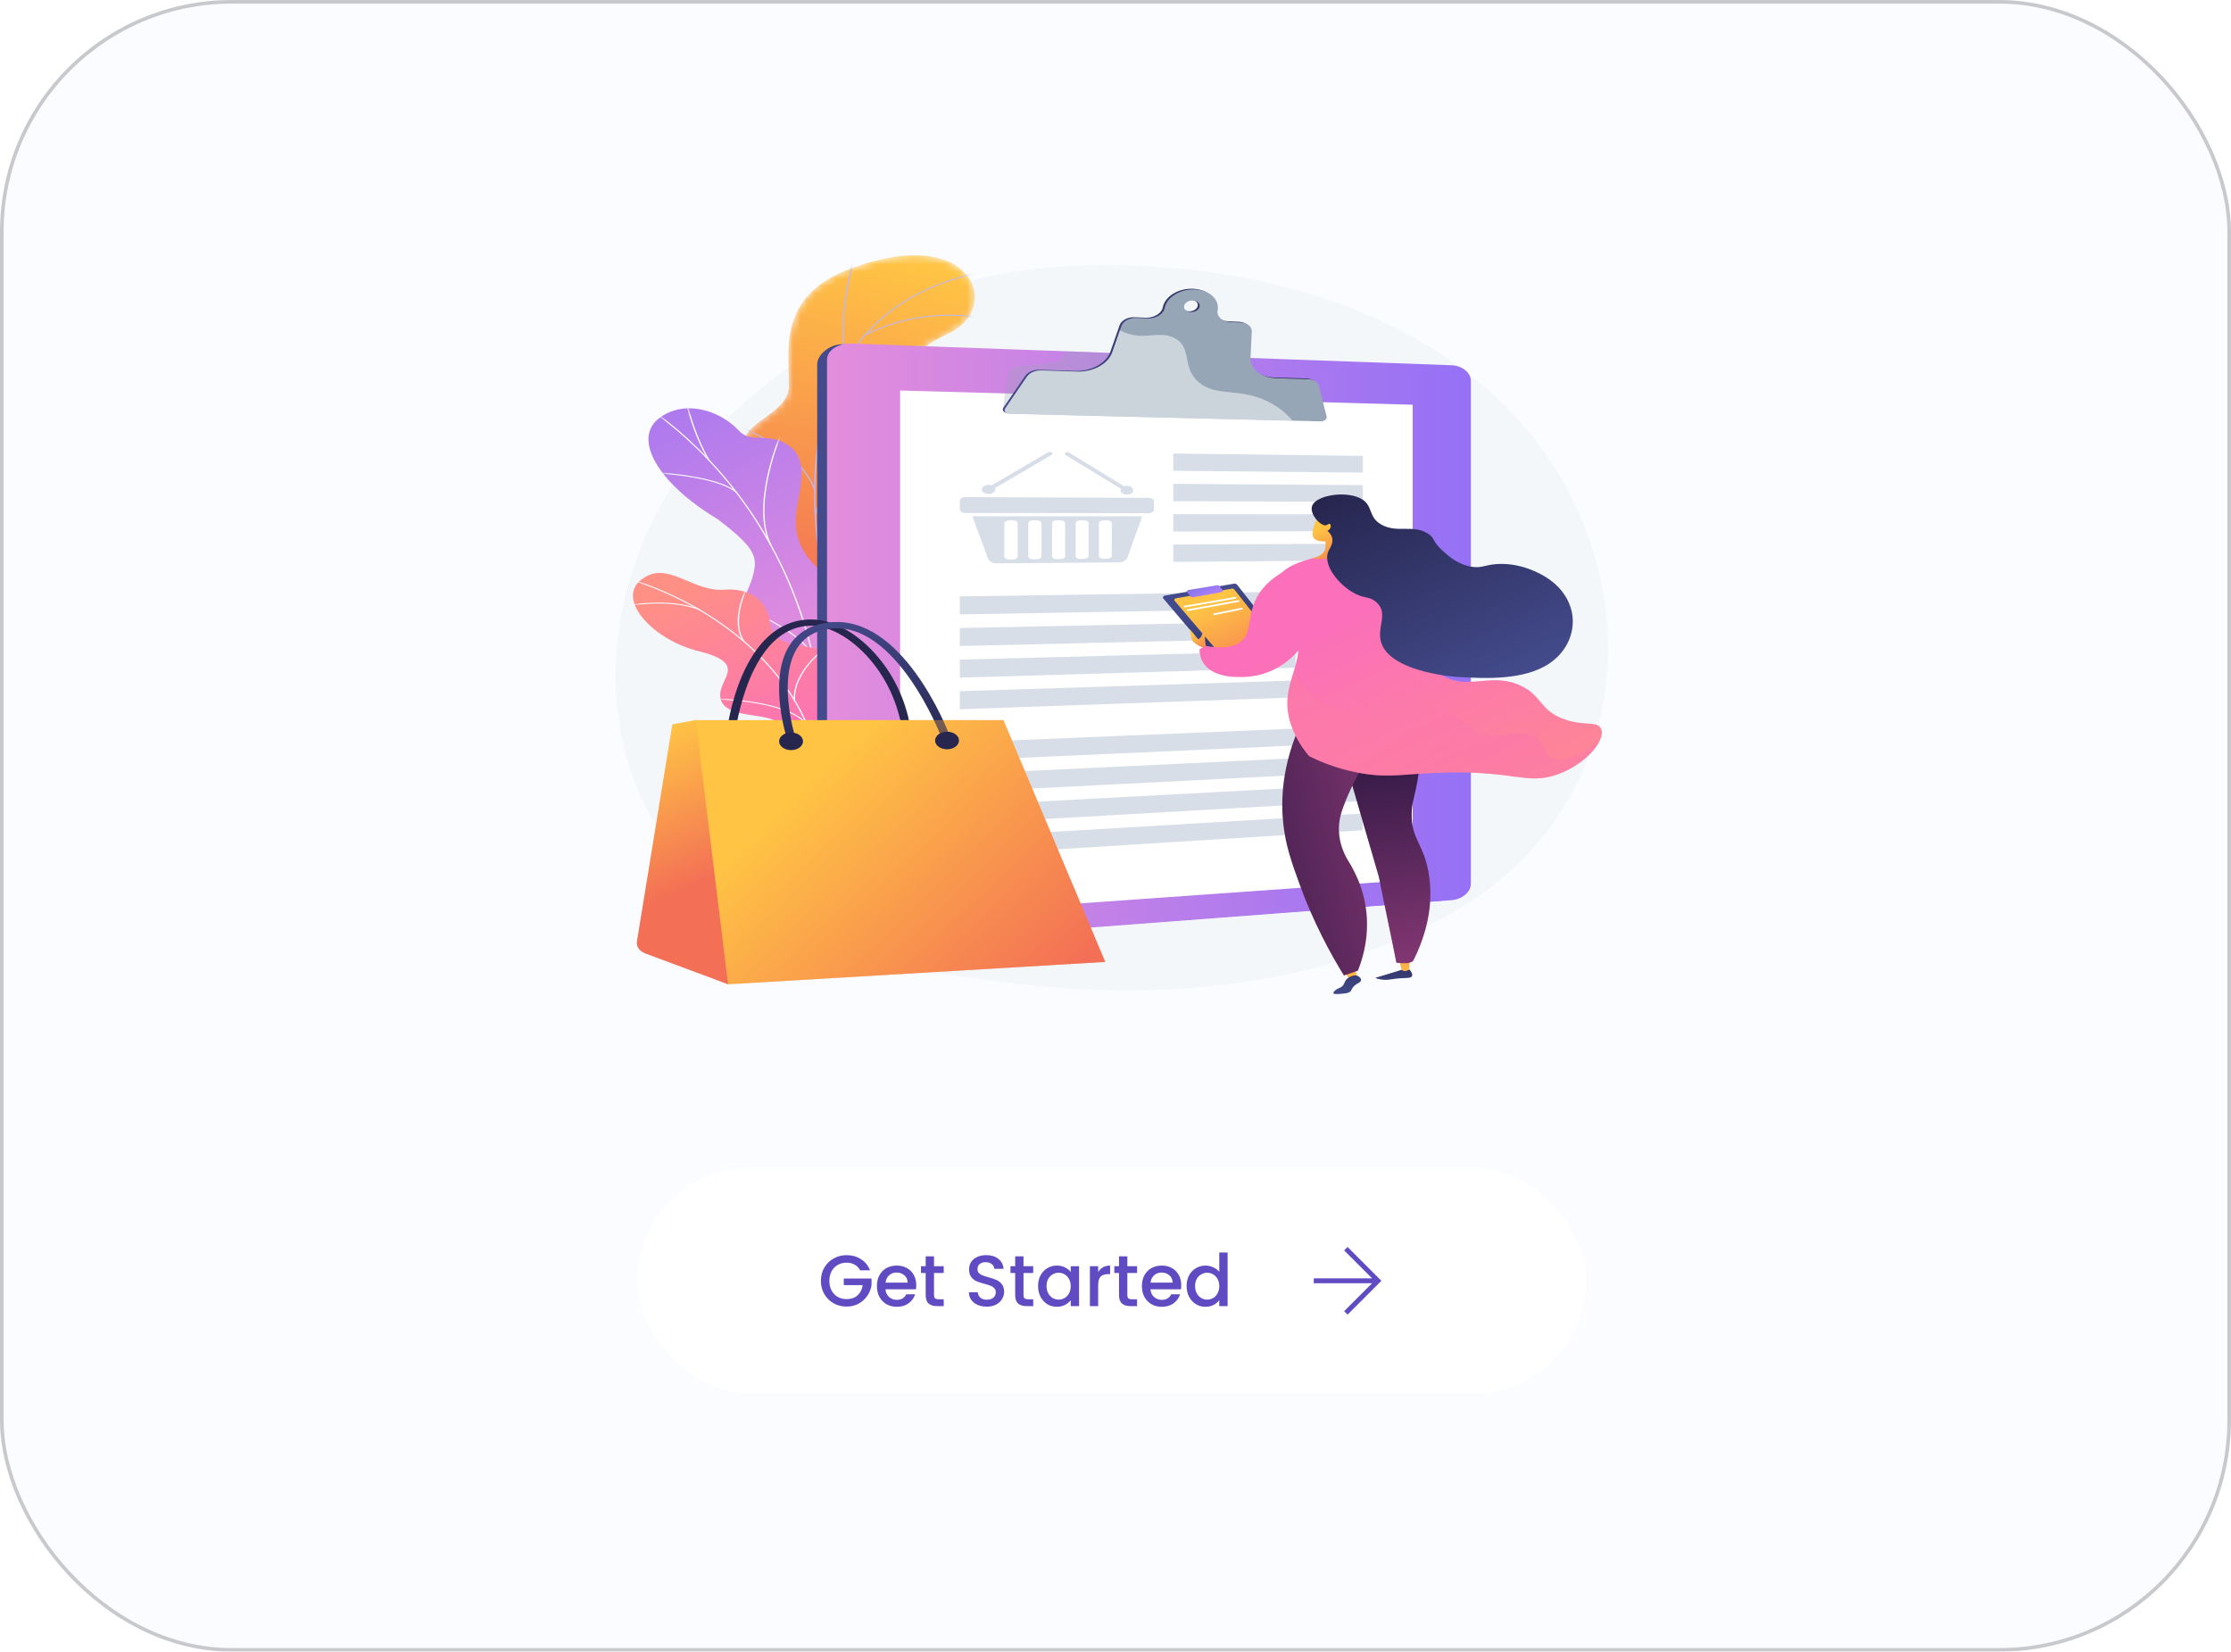 <svg width="308" height="228" viewBox="0 0 308 228" fill="none" xmlns="http://www.w3.org/2000/svg">
<g filter="url(#filter0_b_792_861)">
<rect width="308" height="228" rx="32" fill="#E6F0FF" fill-opacity="0.2"/>
<rect x="0.25" y="0.25" width="307.5" height="227.5" rx="31.75" stroke="black" stroke-opacity="0.2" stroke-width="0.5"/>
<path d="M205.517 122.695C201.951 125.398 198.76 126.987 196.317 128.187C172.492 139.887 145.257 136.515 136.836 135.363C123.251 133.503 111.783 132.191 101.93 125.644C79.541 110.767 80.63 79.732 97.738 60.508C99.767 58.228 116.848 39.606 144.143 36.981C144.81 36.917 145.308 36.881 145.744 36.847C149.967 36.518 176.132 34.783 197.466 47.929C200.52 49.811 205.435 53.205 209.993 58.382C226.657 77.311 226.71 106.628 205.517 122.695Z" fill="#F4F7FA"/>
<mask id="mask0_792_861" style="mask-type:luminance" maskUnits="userSpaceOnUse" x="102" y="35" width="33" height="50">
<path d="M110.025 84.853L121.14 84.441C121.14 84.441 122.944 80.17 120.018 77.312C114.046 71.48 121.408 68.04 124.198 66.261C128.406 63.577 130.523 59.861 123.973 58.521C117.423 57.181 123.393 49.599 131.038 45.984C138.52 42.447 134.288 30.625 117.14 37.187C106.899 41.106 109.101 49.219 108.889 53.511C108.677 57.803 100.06 58.477 103.375 63.587C106.207 67.952 111.23 71.026 107.777 74.227C104.324 77.428 104.181 80.879 110.025 84.853Z" fill="white"/>
</mask>
<g mask="url(#mask0_792_861)">
<path d="M110.025 84.853L121.14 84.441C121.14 84.441 122.944 80.17 120.018 77.312C114.046 71.48 121.408 68.04 124.198 66.261C128.406 63.577 130.113 60.247 124.7 58.329C118.575 56.159 123.393 49.599 131.038 45.984C138.52 42.447 134.288 30.625 117.14 37.187C106.899 41.106 109.101 49.219 108.889 53.511C108.677 57.803 100.06 58.477 103.375 63.587C106.207 67.952 111.23 71.026 107.777 74.227C104.324 77.428 104.181 80.879 110.025 84.853Z" fill="url(#paint0_linear_792_861)"/>
</g>
<mask id="mask1_792_861" style="mask-type:luminance" maskUnits="userSpaceOnUse" x="102" y="35" width="33" height="50">
<path d="M110.025 84.853L121.14 84.441C121.14 84.441 122.944 80.17 120.018 77.312C114.046 71.48 121.408 68.04 124.198 66.261C128.406 63.577 130.523 59.861 123.973 58.521C117.423 57.181 123.393 49.599 131.038 45.984C138.52 42.447 134.288 30.625 117.14 37.187C106.899 41.106 109.101 49.219 108.889 53.511C108.677 57.803 100.06 58.477 103.375 63.587C106.207 67.952 111.23 71.026 107.777 74.227C104.324 77.428 104.181 80.879 110.025 84.853Z" fill="white"/>
</mask>
<g mask="url(#mask1_792_861)">
<path d="M114.913 85.428C114.88 85.324 111.579 74.867 112.557 63.774C113.132 57.254 115.049 51.792 118.257 47.54C122.271 42.218 128.326 38.788 136.253 37.343L136.297 37.473C128.421 38.908 122.406 42.316 118.417 47.603C115.222 51.838 113.312 57.28 112.739 63.779C111.762 74.854 115.057 85.293 115.09 85.397L114.913 85.428Z" fill="#BEB8F2"/>
<path d="M116.712 49.806C115.349 44.113 117.755 35.877 117.779 35.795L117.957 35.824C117.933 35.906 115.534 44.116 116.891 49.783L116.712 49.806Z" fill="#BEB8F2"/>
<path d="M119.48 46.298L119.376 46.188C127.11 42.233 134.699 43.717 134.774 43.733L134.726 43.861C134.651 43.846 127.141 42.38 119.48 46.298Z" fill="#BEB8F2"/>
<path d="M112.637 71.041L112.458 71.017C114.539 62.72 129.621 60.094 129.768 60.089L129.782 60.222C129.634 60.237 114.691 62.852 112.637 71.041Z" fill="#BEB8F2"/>
<path d="M112.38 67.594C110.567 62.489 102.693 59.211 102.613 59.178L102.702 59.062C102.782 59.094 110.723 62.399 112.556 67.56L112.38 67.594Z" fill="#BEB8F2"/>
<path d="M114.62 83.742L114.438 83.739C114.563 80.476 120.633 77.698 120.695 77.67L120.79 77.784C120.729 77.811 114.742 80.552 114.62 83.742Z" fill="#BEB8F2"/>
<path d="M113.848 81.275C113.121 78.88 107.897 76.337 106.18 75.501C105.84 75.335 105.701 75.267 105.657 75.234L105.787 75.141C105.819 75.165 106.033 75.269 106.28 75.389C108.012 76.233 113.283 78.799 114.025 81.245L113.848 81.275Z" fill="#BEB8F2"/>
</g>
<path d="M119.319 104.678C119.231 105.128 118.862 105.491 118.377 105.604C117.165 105.888 115.596 105.995 113.762 105.996C111.899 105.997 110.309 105.885 109.087 105.597C108.617 105.487 108.255 105.142 108.155 104.708L104.903 101.527H122.051L119.319 104.678Z" fill="url(#paint1_linear_792_861)"/>
<path d="M113.492 102.283C118.236 102.283 122.081 101.916 122.081 101.463C122.081 101.011 118.236 100.644 113.492 100.644C108.749 100.644 104.903 101.011 104.903 101.463C104.903 101.916 108.749 102.283 113.492 102.283Z" fill="url(#paint2_linear_792_861)"/>
<path d="M107.87 95.793C106.431 97.663 107.382 99.677 108.357 101.053C108.624 101.07 108.773 101.133 109.037 101.198C111.423 101.779 112.589 101.626 115.049 101.905C115.579 101.965 117.193 101.768 117.846 101.654L119.057 101.425C119.057 101.425 121.672 96.823 118.529 95.32C115.386 93.818 117.165 89.188 117.724 86.639C119.241 79.721 108.942 79.742 109.925 70.738C110.187 68.344 111.775 63.841 109.24 61.77C106.353 59.41 103.835 61.405 102.025 59.467C99.196 56.439 94.208 55.116 90.845 57.857C87.526 60.562 90.537 66.522 99.09 71.679C104.656 75.89 104.622 77.049 103.84 79.83C103.292 81.777 100.174 86.75 103.579 89.014C106.984 91.277 109.514 93.654 107.87 95.793Z" fill="url(#paint3_linear_792_861)"/>
<mask id="mask2_792_861" style="mask-type:luminance" maskUnits="userSpaceOnUse" x="89" y="56" width="32" height="47">
<path d="M109.761 102.738L118.84 101.585C118.84 101.585 121.672 96.823 118.529 95.32C115.386 93.818 117.165 89.188 117.724 86.639C119.241 79.721 108.942 79.742 109.925 70.738C110.187 68.344 111.775 63.841 109.24 61.77C106.353 59.41 103.835 61.405 102.025 59.467C99.196 56.439 94.208 55.116 90.845 57.857C87.526 60.562 90.537 66.522 99.09 71.679C104.656 75.89 104.622 77.049 103.84 79.83C103.292 81.778 100.174 86.75 103.579 89.014C106.984 91.277 109.514 93.655 107.87 95.793C105.368 99.046 109.761 102.738 109.761 102.738Z" fill="white"/>
</mask>
<g mask="url(#mask2_792_861)">
<path d="M113.753 101.902C113.706 101.098 113.646 100.293 113.573 99.509C113.036 93.669 111.777 88.077 109.83 82.889C108.182 78.494 106.019 74.327 103.401 70.503C101.296 67.428 98.887 64.558 96.241 61.973C94.382 60.156 92.426 58.497 90.427 57.042C90.081 56.791 89.707 56.546 89.345 56.31C88.856 55.991 88.351 55.661 87.903 55.306L88.037 55.215C88.478 55.565 88.98 55.893 89.466 56.21C89.83 56.447 90.206 56.693 90.555 56.947C92.56 58.406 94.522 60.07 96.387 61.892C99.039 64.484 101.454 67.361 103.564 70.442C106.187 74.274 108.355 78.45 110.007 82.853C111.956 88.05 113.217 93.65 113.755 99.5C113.828 100.285 113.888 101.091 113.935 101.896L113.753 101.902Z" fill="#FCFDFE"/>
<path d="M106.33 75.261C103.564 69.816 107.56 60.334 107.6 60.239L107.775 60.28C107.734 60.374 103.757 69.812 106.501 75.214L106.33 75.261Z" fill="#FCFDFE"/>
<path d="M112.205 90.865C110.945 87.094 101.843 83.674 101.751 83.641L101.833 83.52C101.926 83.555 111.102 87.002 112.383 90.833L112.205 90.865Z" fill="#FCFDFE"/>
<path d="M112.676 93.086C112.453 90.489 114.026 86.87 117.107 82.896C117.174 82.809 117.232 82.734 117.24 82.72L117.311 82.742L117.418 82.738C117.419 82.764 117.419 82.764 117.265 82.962C114.202 86.914 112.637 90.507 112.859 93.077L112.676 93.086Z" fill="#FCFDFE"/>
<path d="M113.639 100.444C112.335 97.844 106.996 96.52 106.942 96.507L107 96.38C107.054 96.393 112.475 97.736 113.811 100.397L113.639 100.444Z" fill="#FCFDFE"/>
<path d="M114.027 101.928L113.853 101.888C114.793 99.685 116.622 97.61 119.444 95.545L119.573 95.64C116.773 97.689 114.959 99.746 114.027 101.928Z" fill="#FCFDFE"/>
<path d="M97.769 63.519C96.008 60.565 95.09 57.166 94.788 56.049C94.736 55.854 94.694 55.7 94.682 55.676L94.852 55.627C94.869 55.659 94.895 55.753 94.967 56.023C95.268 57.136 96.183 60.524 97.936 63.465L97.769 63.519Z" fill="#FCFDFE"/>
<path d="M101.581 67.99C98.956 65.753 90.603 65.324 90.519 65.32L90.531 65.186C90.552 65.187 92.677 65.293 95.101 65.677C98.368 66.195 100.594 66.944 101.719 67.902L101.581 67.99Z" fill="#FCFDFE"/>
</g>
<path d="M108.136 101.033C108.17 101.043 108.203 101.052 108.237 101.061C110.218 101.607 112.515 101.946 115.173 101.928C115.691 101.897 116.209 101.867 116.727 101.836C117.104 100.916 117.239 99.991 115.639 99.692C113.152 99.229 112.909 96.055 113.517 94.911C114.269 93.494 115.93 90.169 112.101 89.409C108.914 88.776 106.682 88.846 106.289 85.875C105.897 82.904 103.579 81.115 99.917 81.407C96.064 81.715 92.676 78.031 89.584 79.395C84.195 81.773 89.572 88.179 96.391 89.87C103.21 91.561 99.464 93.46 99.424 95.902C99.37 99.237 105.444 98.335 107.135 99.591C107.708 100.017 108.004 100.524 108.136 101.033Z" fill="url(#paint4_linear_792_861)"/>
<mask id="mask3_792_861" style="mask-type:luminance" maskUnits="userSpaceOnUse" x="87" y="79" width="30" height="24">
<path d="M108.064 102.872L116.481 102.56C116.912 101.666 117.427 100.026 115.638 99.693C113.152 99.229 112.909 96.055 113.517 94.911C114.269 93.494 115.93 90.169 112.101 89.409C108.914 88.776 106.682 88.846 106.289 85.875C105.896 82.904 103.579 81.115 99.917 81.407C96.064 81.715 92.676 78.031 89.584 79.395C84.195 81.773 89.572 88.179 96.391 89.87C103.21 91.561 99.464 93.46 99.424 95.902C99.37 99.237 105.444 98.335 107.135 99.591C108.461 100.576 108.308 101.998 108.064 102.872Z" fill="white"/>
</mask>
<g mask="url(#mask3_792_861)">
<path d="M111.961 101.751C108.739 92.264 99.272 83.973 87.256 80.114L87.329 79.991C99.396 83.866 108.903 92.192 112.138 101.719L111.961 101.751Z" fill="#FCFDFE"/>
<path d="M109.592 96.668C109.347 92.752 113.704 89.554 113.748 89.522L113.876 89.618C113.832 89.65 109.533 92.807 109.774 96.662L109.592 96.668Z" fill="#FCFDFE"/>
<path d="M111.3 100.01C108.613 96.719 99.028 96.561 98.932 96.56L98.935 96.426C99.032 96.427 108.718 96.587 111.457 99.941L111.3 100.01Z" fill="#FCFDFE"/>
<path d="M102.59 88.537C100.7 85.698 102.978 81.181 103.001 81.136L103.172 81.183C103.149 81.228 100.899 85.691 102.754 88.478L102.59 88.537Z" fill="#FCFDFE"/>
<path d="M96.487 84.207C92.345 82.522 86.141 83.744 86.079 83.757L86.03 83.627C86.093 83.615 92.367 82.378 96.576 84.09L96.487 84.207Z" fill="#FCFDFE"/>
</g>
<path d="M199.001 51.039L116.431 47.526C114.529 47.457 112.817 48.984 112.817 50.265V128.465C112.817 130.243 115.286 130.601 117.188 130.458L199.002 124.312C200.496 124.2 201.702 123.194 201.702 122.065V53.18C201.702 52.051 200.496 51.093 199.001 51.039Z" fill="url(#paint5_linear_792_861)"/>
<path d="M200.36 50.418L117.626 47.424C115.725 47.355 114.176 48.346 114.176 49.638V128.449C114.176 129.741 115.725 130.671 117.626 130.527L200.36 124.264C201.854 124.151 203.061 123.137 203.061 121.999V52.575C203.061 51.438 201.854 50.472 200.36 50.418Z" fill="url(#paint6_linear_792_861)"/>
<path opacity="0.3" d="M117.626 129.458C116.6 129.534 115.764 129.03 115.764 128.334V49.691C115.764 48.995 116.6 48.457 117.626 48.493L200.36 51.367C201.167 51.395 201.823 51.919 201.823 52.535V122.089C201.823 122.704 201.167 123.254 200.36 123.314L117.626 129.458Z" fill="url(#paint7_linear_792_861)"/>
<path d="M195.027 121.449L124.265 126.463V53.908L195.027 55.868V121.449Z" fill="white"/>
<path opacity="0.3" d="M166.725 56.223L138.444 56.483L139.079 51.792C139.126 51.183 139.726 50.683 140.514 50.593L145.304 50.052C145.868 49.989 146.353 49.714 146.6 49.321L147.119 48.491L159.646 49.06L166.725 56.223Z" fill="#97A6B7"/>
<path d="M181.826 53.18C181.692 52.65 181.114 52.277 180.385 52.253L175.866 52.104C173.815 52.036 172.312 50.811 172.387 49.259L172.561 45.662C172.594 44.996 171.948 44.463 171.06 44.424L169.575 44.359C168.443 44.309 167.689 43.575 167.848 42.727C168.125 41.243 166.744 39.963 164.741 39.863C162.723 39.762 160.839 40.896 160.538 42.398C160.494 42.621 160.391 42.842 160.224 43.039C159.758 43.589 158.941 43.892 158.14 43.857L156.609 43.789C155.681 43.749 154.799 44.228 154.564 44.902L153.29 48.553C152.74 50.132 150.662 51.273 148.456 51.201L143.499 51.037C142.687 51.01 141.891 51.358 141.517 51.904L138.53 56.264C138.285 56.621 138.586 57.006 139.119 57.019L182.108 58.069C182.578 58.081 182.977 57.736 182.891 57.393L181.826 53.18ZM164.132 42.976C163.54 42.949 163.129 42.57 163.215 42.13C163.301 41.69 163.851 41.357 164.443 41.385C165.034 41.413 165.443 41.792 165.357 42.231C165.271 42.669 164.723 43.003 164.132 42.976Z" fill="url(#paint8_linear_792_861)"/>
<path d="M182.081 53.278C181.947 52.747 181.369 52.375 180.64 52.351L176.121 52.202C174.07 52.134 172.566 50.909 172.642 49.356L172.816 45.759C172.848 45.094 172.202 44.561 171.315 44.522L169.83 44.457C168.698 44.407 167.944 43.673 168.103 42.824C168.38 41.341 166.998 40.061 164.996 39.96C162.977 39.859 161.094 40.993 160.793 42.496C160.748 42.719 160.646 42.94 160.479 43.136C160.013 43.687 159.195 43.99 158.395 43.954L156.864 43.887C155.936 43.846 155.054 44.325 154.819 44.999L153.545 48.651C152.994 50.23 150.917 51.371 148.711 51.298L143.754 51.135C142.942 51.108 142.145 51.456 141.772 52.002L138.784 56.361C138.54 56.718 138.841 57.104 139.374 57.117L182.362 58.167C182.833 58.178 183.232 57.834 183.145 57.491L182.081 53.278ZM164.386 43.074C163.794 43.047 163.383 42.668 163.469 42.228C163.556 41.788 164.106 41.454 164.698 41.483C165.289 41.511 165.697 41.89 165.611 42.328C165.526 42.767 164.978 43.101 164.386 43.074Z" fill="#97A6B7"/>
<path opacity="0.5" d="M174.724 55.281C170.889 53.54 167.947 54.775 165.557 52.811C162.999 50.709 164.724 47.941 162.077 46.636C160.382 45.8 158.871 46.537 156.899 46.311C156.178 46.228 155.408 46.017 154.607 45.605L153.545 48.651C152.994 50.23 150.917 51.371 148.711 51.298L143.754 51.135C142.942 51.108 142.145 51.456 141.771 52.002L138.784 56.361C138.54 56.718 138.841 57.104 139.374 57.117L178.442 58.071C177.458 56.922 176.235 55.967 174.724 55.281Z" fill="white"/>
<path d="M158.605 70.844L133.252 70.815C132.838 70.814 132.503 70.588 132.503 70.309V69.123C132.503 68.844 132.838 68.619 133.252 68.621L158.605 68.726C158.99 68.727 159.302 68.946 159.302 69.215V70.359C159.302 70.627 158.99 70.845 158.605 70.844Z" fill="#D8DEE8"/>
<path d="M134.234 71.262L136.414 77.141C136.552 77.513 137.046 77.77 137.612 77.765L154.49 77.626C155.029 77.621 155.499 77.363 155.63 76.999L157.685 71.275L134.234 71.262ZM140.491 76.796C140.491 77.029 140.213 77.221 139.87 77.223L139.278 77.228C138.934 77.23 138.655 77.043 138.655 76.809V72.252C138.655 72.018 138.934 71.829 139.278 71.829L139.87 71.829C140.213 71.829 140.491 72.017 140.491 72.251V76.796ZM143.785 76.773C143.785 77.005 143.51 77.196 143.17 77.198L142.583 77.203C142.242 77.205 141.965 77.019 141.965 76.786V72.25C141.965 72.017 142.242 71.828 142.583 71.828L143.17 71.828C143.51 71.828 143.785 72.016 143.785 72.248V76.773ZM147.049 76.75C147.049 76.982 146.776 77.171 146.44 77.174L145.858 77.178C145.52 77.18 145.246 76.995 145.246 76.763V72.247C145.246 72.015 145.52 71.827 145.858 71.827L146.44 71.827C146.776 71.827 147.049 72.014 147.049 72.246V76.75ZM150.285 76.728C150.285 76.958 150.014 77.147 149.68 77.149L149.104 77.153C148.769 77.156 148.497 76.971 148.497 76.74V72.245C148.497 72.014 148.769 71.827 149.104 71.827L149.68 71.827C150.014 71.826 150.285 72.013 150.285 72.243V76.728ZM153.492 76.706C153.492 76.935 153.223 77.122 152.892 77.125L152.321 77.129C151.989 77.132 151.72 76.948 151.72 76.718V72.242C151.72 72.012 151.989 71.826 152.321 71.826L152.892 71.826C153.223 71.826 153.492 72.011 153.492 72.241V76.706Z" fill="#D8DEE8"/>
<path d="M137.083 68.039C136.698 68.265 136.113 68.235 135.776 67.972C135.44 67.709 135.48 67.312 135.866 67.087C136.252 66.862 136.837 66.893 137.172 67.156C137.508 67.419 137.467 67.814 137.083 68.039Z" fill="#D8DEE8"/>
<path d="M145.219 62.452C145.092 62.351 144.829 62.362 144.632 62.477L136.604 67.165C136.403 67.283 136.345 67.461 136.475 67.563C136.605 67.665 136.873 67.652 137.075 67.534L145.092 62.844C145.289 62.729 145.346 62.554 145.219 62.452Z" fill="#D8DEE8"/>
<path d="M154.994 68.127C155.361 68.35 155.915 68.326 156.234 68.074C156.552 67.822 156.514 67.436 156.149 67.213C155.783 66.989 155.228 67.012 154.909 67.264C154.59 67.517 154.628 67.903 154.994 68.127Z" fill="#D8DEE8"/>
<path d="M147.076 62.475C147.203 62.377 147.463 62.395 147.659 62.515L155.449 67.281C155.64 67.397 155.695 67.572 155.572 67.669C155.449 67.767 155.193 67.751 155.002 67.635L147.202 62.87C147.006 62.75 146.95 62.573 147.076 62.475Z" fill="#D8DEE8"/>
<path d="M188.127 65.239L161.982 64.993V62.6L188.127 62.933V65.239Z" fill="#D8DEE8"/>
<path d="M188.127 69.275L161.982 69.183V66.79L188.127 66.969V69.275Z" fill="#D8DEE8"/>
<path d="M188.127 73.312L161.982 73.374V70.981L188.127 71.006V73.312Z" fill="#D8DEE8"/>
<path d="M188.127 77.347L161.982 77.564V75.17L188.127 75.042V77.347Z" fill="#D8DEE8"/>
<path d="M178.859 83.996L132.503 84.817V82.325L178.859 81.659V83.996Z" fill="#D8DEE8"/>
<path d="M178.859 88.087L132.503 89.181V86.688L178.859 85.75V88.087Z" fill="#D8DEE8"/>
<path d="M178.859 92.177L132.503 93.544V91.052L178.859 89.841V92.177Z" fill="#D8DEE8"/>
<path d="M178.859 96.269L132.503 97.909V95.416L178.859 93.933V96.269Z" fill="#D8DEE8"/>
<path d="M188.126 83.832L182.028 83.94V81.614L188.126 81.526V83.832Z" fill="#D8DEE8"/>
<path d="M188.126 87.868L182.028 88.012V85.686L188.126 85.562V87.868Z" fill="#D8DEE8"/>
<path d="M188.126 91.905L182.028 92.085V89.759L188.126 89.6V91.905Z" fill="#D8DEE8"/>
<path d="M188.126 95.941L182.028 96.157V93.831L188.126 93.636V95.941Z" fill="#D8DEE8"/>
<path d="M178.859 102.908L132.503 104.99V102.498L178.859 100.571V102.908Z" fill="#D8DEE8"/>
<path d="M178.859 106.999L132.503 109.354V106.861L178.859 104.662V106.999Z" fill="#D8DEE8"/>
<path d="M178.859 111.09L132.503 113.717V111.225L178.859 108.753V111.09Z" fill="#D8DEE8"/>
<path d="M178.859 115.18L132.503 118.081V115.588L178.859 112.844V115.18Z" fill="#D8DEE8"/>
<path d="M188.126 102.491L182.028 102.765V100.439L188.126 100.186V102.491Z" fill="#D8DEE8"/>
<path d="M188.126 106.527L182.028 106.837V104.511L188.126 104.222V106.527Z" fill="#D8DEE8"/>
<path d="M188.126 110.564L182.028 110.91V108.584L188.126 108.259V110.564Z" fill="#D8DEE8"/>
<path d="M188.126 114.6L182.028 114.982V112.656L188.126 112.295V114.6Z" fill="#D8DEE8"/>
<path d="M125.179 101.552C124.878 101.552 124.621 101.383 124.592 101.158C124.075 97.166 122.305 93.372 119.608 90.476C117.219 87.911 114.375 86.38 111.999 86.38C111.996 86.38 111.994 86.38 111.991 86.38C103.336 86.392 101.526 101.007 101.509 101.154C101.481 101.394 101.196 101.571 100.869 101.55C100.544 101.53 100.303 101.319 100.331 101.08C100.405 100.445 102.258 85.525 111.989 85.511C111.992 85.511 111.996 85.511 111.999 85.511C114.807 85.511 117.935 87.141 120.583 89.985C123.391 93 125.232 96.939 125.768 101.076C125.799 101.315 125.561 101.527 125.236 101.55C125.217 101.551 125.198 101.552 125.179 101.552Z" fill="url(#paint9_linear_792_861)"/>
<path d="M89.123 131.63L100.516 135.872L107.419 120.292L96.045 99.405L92.82 99.987L87.926 129.984C87.815 130.663 88.294 131.321 89.123 131.63Z" fill="url(#paint10_linear_792_861)"/>
<path opacity="0.35" d="M107.419 120.292L96.045 99.405L94.142 99.748C93.878 102.537 93.994 104.832 94.174 106.503C94.936 113.615 97.468 115.594 96.242 120.555C95.222 124.68 92.994 125.24 93.189 128.015C93.401 131.038 96.267 133.569 99.675 135.559L100.516 135.872L107.419 120.292Z" fill="url(#paint11_linear_792_861)"/>
<path d="M96.045 99.405H138.525L152.584 132.786L100.516 135.872L96.045 99.405Z" fill="url(#paint12_linear_792_861)"/>
<path d="M109.205 102.266C108.937 102.266 108.694 102.131 108.63 101.93C108.509 101.552 105.718 92.607 109.654 88.217C110.782 86.959 112.357 86.191 114.337 85.934C124.51 84.616 130.774 100.686 131.036 101.371C131.124 101.602 130.941 101.842 130.627 101.907C130.312 101.972 129.986 101.837 129.898 101.606C129.837 101.446 123.671 85.605 114.543 86.79C112.872 87.007 111.596 87.63 110.64 88.696C106.982 92.776 109.752 101.643 109.781 101.732C109.855 101.965 109.658 102.199 109.34 102.254C109.295 102.262 109.249 102.266 109.205 102.266Z" fill="url(#paint13_linear_792_861)"/>
<g opacity="0.35">
<path d="M138.525 99.405H117.451C116.411 100.183 115.674 101.079 115.603 102.084C115.272 106.807 130.035 108.359 131.458 114.832C132.485 119.501 126.166 124.889 120.527 127.29C114.586 129.819 110.561 128.538 106.543 131.346C104.778 132.579 103.703 134.122 103.063 135.721L152.584 132.787L138.525 99.405Z" fill="url(#paint14_linear_792_861)"/>
</g>
<path d="M109.209 103.546C110.121 103.546 110.86 103.002 110.86 102.332C110.86 101.661 110.121 101.117 109.209 101.117C108.297 101.117 107.558 101.661 107.558 102.332C107.558 103.002 108.297 103.546 109.209 103.546Z" fill="url(#paint15_linear_792_861)"/>
<path d="M130.744 103.434C131.656 103.434 132.395 102.89 132.395 102.219C132.395 101.549 131.656 101.005 130.744 101.005C129.832 101.005 129.093 101.549 129.093 102.219C129.093 102.89 129.832 103.434 130.744 103.434Z" fill="url(#paint16_linear_792_861)"/>
<path d="M194.574 133.819C195.064 134.393 194.987 134.662 194.903 134.784C194.657 135.143 193.903 134.88 192.075 135.184C191.861 135.219 191.453 135.292 190.923 135.242C190.469 135.2 189.923 135.067 189.933 134.978C189.936 134.945 190.013 134.926 190.042 134.92C190.544 134.8 193.656 133.827 193.656 133.827L194.574 133.819Z" fill="url(#paint17_linear_792_861)"/>
<path d="M194.632 132.47L194.537 133.845C194.537 133.845 193.805 134.316 193.527 133.833C193.327 133.486 193.193 132.519 193.193 132.519L194.632 132.47Z" fill="url(#paint18_linear_792_861)"/>
<path d="M185.398 133.857L186.395 135.355L187.504 135.136L187.038 133.714L185.398 133.857Z" fill="url(#paint19_linear_792_861)"/>
<path d="M186.868 136.186C187.346 135.668 187.839 135.673 187.891 135.339C187.931 135.076 187.673 134.777 187.333 134.682C186.855 134.548 186.342 134.854 186.226 134.922C185.44 135.391 185.759 136.004 185.003 136.339C184.85 136.406 184.605 136.484 184.364 136.689C184.261 136.776 184.007 136.992 184.092 137.12C184.19 137.269 184.691 137.225 185.168 137.183C185.739 137.133 186.025 137.108 186.282 136.96C186.639 136.756 186.499 136.586 186.868 136.186Z" fill="url(#paint20_linear_792_861)"/>
<path d="M196.064 99.647C196.303 102.81 196.072 105.543 195.686 107.787C195.272 110.2 194.92 110.634 194.893 112.287C194.832 115.884 196.453 116.299 197.195 120.316C198.014 124.75 196.803 128.389 196.322 129.778C195.901 130.992 195.429 131.98 195.068 132.669C194.553 133.059 193.689 132.974 192.779 132.895C191.994 128.875 191.154 125.098 190.369 121.078C188.621 115.066 186.872 109.053 185.124 103.041C188.771 101.909 192.417 100.779 196.064 99.647Z" fill="url(#paint21_linear_792_861)"/>
<path opacity="0.3" d="M192.779 132.895C191.994 128.875 191.154 125.098 190.369 121.078C188.621 115.066 186.872 109.053 185.124 103.04C188.771 101.909 192.417 100.779 196.064 99.647C196.08 99.857 196.088 100.059 196.1 100.265C191.22 103.945 190.49 106.668 190.746 108.48C191.057 110.678 192.816 111.669 192.856 114.88C192.885 117.176 191.997 117.635 192.23 119.695C192.529 122.346 194.245 123.743 195.171 125.229C196.066 126.666 196.562 128.748 195.491 131.817C195.341 132.137 195.198 132.423 195.068 132.669C194.553 133.059 193.689 132.974 192.779 132.895Z" fill="url(#paint22_linear_792_861)"/>
<path d="M189.77 103.091C187.4 106.682 186.173 109.469 185.529 111.183C185.136 112.229 184.796 113.314 184.845 114.706C184.906 116.413 185.522 117.78 186.021 118.649C186.729 119.759 187.403 121.062 187.902 122.55C189.518 127.376 188.422 131.564 187.469 133.992C186.823 134.214 186.177 134.436 185.532 134.658C183.673 131.646 181.328 127.354 179.389 122.004C178.33 119.081 177.514 116.789 177.176 113.834C176.819 110.717 176.866 105.75 179.67 99.648C183.036 100.796 186.403 101.944 189.77 103.091Z" fill="url(#paint23_linear_792_861)"/>
<path d="M185.19 76.204C181.013 76.998 177.851 77.751 176.595 79.471C175.268 81.287 177.832 82.437 178.916 86.179C180.576 91.908 176.293 94.347 178.252 100.097C178.913 102.035 179.992 103.499 180.719 104.363C182.18 105.101 184.483 106.089 187.52 106.669C191.941 107.512 193.987 106.74 199.794 106.631C209.293 106.452 210.935 108.382 215.067 106.882C219.242 105.365 221.985 101.788 220.906 100.397C220.26 99.564 218.592 100.21 215.991 99.297C212.64 98.121 212.966 96.217 210.191 94.769C206.205 92.691 202.884 95.238 199.471 93.427C196.019 91.595 195.079 86.686 196.118 83.665C196.797 81.693 196.578 79.606 197.02 77.597C197.057 77.43 197.071 77.167 196.9 76.88C196.244 75.781 193.405 75.735 191.261 75.715C187.991 75.685 185.533 76.139 185.19 76.204Z" fill="url(#paint24_linear_792_861)"/>
<path opacity="0.3" d="M214.323 104.716C212.942 104.154 213.446 102.293 211.398 101.445C209.498 100.659 208.227 101.916 205.508 101.48C202.021 100.921 201.927 98.501 198.581 97.931C196.175 97.522 195.592 98.665 192.217 98.919C188.847 99.172 184.308 98.417 181.21 95.957C179.893 94.912 179.094 93.759 178.608 92.679C177.947 94.878 177.201 97.01 178.252 100.097C178.912 102.035 179.992 103.499 180.718 104.363C182.18 105.101 184.482 106.089 187.52 106.668C191.94 107.512 193.987 106.74 199.794 106.631C209.292 106.452 210.935 108.382 215.067 106.882C217.735 105.912 219.812 104.103 220.687 102.559C217.176 104.786 215.325 105.124 214.323 104.716Z" fill="url(#paint25_linear_792_861)"/>
<path d="M182.135 70.961C182.135 70.961 181.149 72.644 181.203 73.78C181.256 74.915 182.983 74.727 182.983 74.727L182.998 75.445C183.011 76.057 182.533 76.618 181.778 76.876L181.113 77.103C181.113 77.103 185.662 77.534 187.96 76.117L187.251 76.109C186.247 76.099 185.393 75.569 185.209 74.843L185.132 74.54C185.132 74.54 185.51 70.967 182.135 70.961Z" fill="url(#paint26_linear_792_861)"/>
<path d="M177.577 89.333L170.775 80.704C170.691 80.597 170.522 80.544 170.359 80.572L160.843 82.207C160.589 82.251 160.469 82.466 160.607 82.628L168.5 91.91C168.595 92.022 168.783 92.07 168.951 92.025L177.315 89.804L177.577 89.333Z" fill="url(#paint27_linear_792_861)"/>
<path d="M175.903 88.354L170.396 81.367C170.328 81.281 170.192 81.237 170.06 81.26L162.354 82.584C162.149 82.62 162.051 82.793 162.163 82.925L168.554 90.441C168.631 90.531 168.783 90.57 168.92 90.534L175.692 88.735L175.903 88.354Z" fill="url(#paint28_linear_792_861)"/>
<path d="M168.77 81.447L168.333 80.886C168.272 80.808 168.15 80.769 168.031 80.788L164.067 81.444C163.883 81.474 163.793 81.628 163.888 81.747L164.374 82.356C164.437 82.435 164.561 82.473 164.681 82.452L168.595 81.747C168.775 81.715 168.863 81.565 168.77 81.447Z" fill="url(#paint29_linear_792_861)"/>
<path d="M163.58 83.85C163.586 83.849 163.592 83.848 163.598 83.847L170.576 82.636C170.662 82.621 170.716 82.557 170.695 82.494C170.674 82.43 170.585 82.392 170.502 82.406L163.524 83.617C163.438 83.632 163.384 83.696 163.405 83.759C163.424 83.819 163.5 83.857 163.58 83.85Z" fill="white"/>
<path d="M164.017 84.347C164.024 84.346 164.03 84.345 164.037 84.344L170.972 83.085C171.058 83.07 171.111 83.006 171.089 82.942C171.068 82.879 170.982 82.841 170.895 82.856L163.96 84.115C163.874 84.13 163.821 84.194 163.843 84.258C163.862 84.316 163.938 84.354 164.017 84.347Z" fill="white"/>
<path d="M167.675 84.9C167.683 84.899 167.692 84.898 167.699 84.897L171.47 84.132C171.556 84.114 171.606 84.049 171.582 83.986C171.559 83.924 171.469 83.886 171.385 83.904L167.614 84.669C167.528 84.686 167.478 84.751 167.502 84.814C167.523 84.871 167.598 84.907 167.675 84.9Z" fill="white"/>
<path d="M166.568 89.639C166.568 89.639 164.885 88.974 164.623 88.434C164.361 87.894 164.259 86.848 164.259 86.848L165.384 88.246C165.384 88.246 165.813 88.119 165.935 87.62C166.057 87.121 166.442 87.54 166.364 87.916C166.286 88.291 166.568 89.639 166.568 89.639Z" fill="url(#paint30_linear_792_861)"/>
<path d="M177.269 78.867C176.492 79.303 175.333 80.052 174.377 81.19C171.655 84.428 173.336 87.526 170.893 88.855C170.194 89.236 168.925 89.598 166.478 89.166L165.624 89.589C165.624 89.589 165.107 93.806 171.951 93.436C178.795 93.067 181.308 86.567 181.308 86.567L177.269 78.867Z" fill="url(#paint31_linear_792_861)"/>
<path d="M183.014 72.521C183.243 72.493 183.41 72.266 183.575 72.32C183.749 72.377 183.766 72.693 183.647 72.922C183.549 73.11 183.367 73.224 183.265 73.278C183.464 73.449 183.723 73.717 183.859 74.081C184.161 74.885 183.644 75.578 183.442 75.978C182.53 77.779 184.561 80.415 186.608 81.684C188.271 82.715 188.936 82.219 189.957 83.082C191.944 84.761 189.701 86.877 190.896 89.228C192.712 92.803 200.693 93.413 201.023 93.435C201.154 93.444 201.241 93.449 201.376 93.457C204.948 93.654 210.361 93.952 213.884 91.595C216.52 89.831 217.499 86.981 217.01 84.553C216.882 83.915 216.343 81.494 213.419 79.67C212.955 79.38 210.207 77.67 206.775 77.856C204.957 77.955 204.644 78.448 203.222 78.242C201.276 77.959 199.961 76.759 199.146 76.014C197.645 74.645 198.154 74.302 197.112 73.647C195.07 72.364 192.983 73.597 190.831 72.485C188.71 71.39 189.721 69.667 187.688 68.731C185.59 67.766 181.854 68.376 181.194 69.718C180.627 70.871 182.311 72.608 183.014 72.521Z" fill="url(#paint32_linear_792_861)"/>
<rect x="88" y="161.223" width="131" height="31.157" rx="15.578" fill="white"/>
<path d="M118.739 175.351C118.559 175.004 118.309 174.744 117.989 174.571C117.669 174.391 117.299 174.301 116.879 174.301C116.419 174.301 116.009 174.404 115.649 174.611C115.289 174.817 115.006 175.111 114.799 175.491C114.599 175.871 114.499 176.311 114.499 176.811C114.499 177.311 114.599 177.754 114.799 178.141C115.006 178.521 115.289 178.814 115.649 179.021C116.009 179.227 116.419 179.331 116.879 179.331C117.499 179.331 118.002 179.157 118.389 178.811C118.776 178.464 119.012 177.994 119.099 177.401H116.489V176.491H120.319V177.381C120.246 177.921 120.052 178.417 119.739 178.871C119.432 179.324 119.029 179.687 118.529 179.961C118.036 180.227 117.486 180.361 116.879 180.361C116.226 180.361 115.629 180.211 115.089 179.911C114.549 179.604 114.119 179.181 113.799 178.641C113.486 178.101 113.329 177.491 113.329 176.811C113.329 176.131 113.486 175.521 113.799 174.981C114.119 174.441 114.549 174.021 115.089 173.721C115.636 173.414 116.232 173.261 116.879 173.261C117.619 173.261 118.276 173.444 118.849 173.811C119.429 174.171 119.849 174.684 120.109 175.351H118.739ZM126.493 177.411C126.493 177.617 126.48 177.804 126.453 177.971H122.243C122.277 178.411 122.44 178.764 122.733 179.031C123.027 179.297 123.387 179.431 123.813 179.431C124.427 179.431 124.86 179.174 125.113 178.661H126.343C126.177 179.167 125.873 179.584 125.433 179.911C125 180.231 124.46 180.391 123.813 180.391C123.287 180.391 122.813 180.274 122.393 180.041C121.98 179.801 121.653 179.467 121.413 179.041C121.18 178.607 121.063 178.107 121.063 177.541C121.063 176.974 121.177 176.477 121.403 176.051C121.637 175.617 121.96 175.284 122.373 175.051C122.793 174.817 123.273 174.701 123.813 174.701C124.333 174.701 124.797 174.814 125.203 175.041C125.61 175.267 125.927 175.587 126.153 176.001C126.38 176.407 126.493 176.877 126.493 177.411ZM125.303 177.051C125.297 176.631 125.147 176.294 124.853 176.041C124.56 175.787 124.197 175.661 123.763 175.661C123.37 175.661 123.033 175.787 122.753 176.041C122.473 176.287 122.307 176.624 122.253 177.051H125.303ZM128.945 175.721V178.771C128.945 178.977 128.992 179.127 129.085 179.221C129.185 179.307 129.352 179.351 129.585 179.351H130.285V180.301H129.385C128.872 180.301 128.479 180.181 128.205 179.941C127.932 179.701 127.795 179.311 127.795 178.771V175.721H127.145V174.791H127.795V173.421H128.945V174.791H130.285V175.721H128.945ZM136.224 180.371C135.757 180.371 135.337 180.291 134.964 180.131C134.59 179.964 134.297 179.731 134.084 179.431C133.87 179.131 133.764 178.781 133.764 178.381H134.984C135.01 178.681 135.127 178.927 135.334 179.121C135.547 179.314 135.844 179.411 136.224 179.411C136.617 179.411 136.924 179.317 137.144 179.131C137.364 178.937 137.474 178.691 137.474 178.391C137.474 178.157 137.404 177.967 137.264 177.821C137.13 177.674 136.96 177.561 136.754 177.481C136.554 177.401 136.274 177.314 135.914 177.221C135.46 177.101 135.09 176.981 134.804 176.861C134.524 176.734 134.284 176.541 134.084 176.281C133.884 176.021 133.784 175.674 133.784 175.241C133.784 174.841 133.884 174.491 134.084 174.191C134.284 173.891 134.564 173.661 134.924 173.501C135.284 173.341 135.7 173.261 136.174 173.261C136.847 173.261 137.397 173.431 137.824 173.771C138.257 174.104 138.497 174.564 138.544 175.151H137.284C137.264 174.897 137.144 174.681 136.924 174.501C136.704 174.321 136.414 174.231 136.054 174.231C135.727 174.231 135.46 174.314 135.254 174.481C135.047 174.647 134.944 174.887 134.944 175.201C134.944 175.414 135.007 175.591 135.134 175.731C135.267 175.864 135.434 175.971 135.634 176.051C135.834 176.131 136.107 176.217 136.454 176.311C136.914 176.437 137.287 176.564 137.574 176.691C137.867 176.817 138.114 177.014 138.314 177.281C138.52 177.541 138.624 177.891 138.624 178.331C138.624 178.684 138.527 179.017 138.334 179.331C138.147 179.644 137.87 179.897 137.504 180.091C137.144 180.277 136.717 180.371 136.224 180.371ZM141.299 175.721V178.771C141.299 178.977 141.345 179.127 141.439 179.221C141.539 179.307 141.705 179.351 141.939 179.351H142.639V180.301H141.739C141.225 180.301 140.832 180.181 140.559 179.941C140.285 179.701 140.149 179.311 140.149 178.771V175.721H139.499V174.791H140.149V173.421H141.299V174.791H142.639V175.721H141.299ZM143.309 177.521C143.309 176.967 143.423 176.477 143.649 176.051C143.883 175.624 144.196 175.294 144.589 175.061C144.989 174.821 145.429 174.701 145.909 174.701C146.343 174.701 146.719 174.787 147.039 174.961C147.366 175.127 147.626 175.337 147.819 175.591V174.791H148.969V180.301H147.819V179.481C147.626 179.741 147.363 179.957 147.029 180.131C146.696 180.304 146.316 180.391 145.889 180.391C145.416 180.391 144.983 180.271 144.589 180.031C144.196 179.784 143.883 179.444 143.649 179.011C143.423 178.571 143.309 178.074 143.309 177.521ZM147.819 177.541C147.819 177.161 147.739 176.831 147.579 176.551C147.426 176.271 147.223 176.057 146.969 175.911C146.716 175.764 146.443 175.691 146.149 175.691C145.856 175.691 145.583 175.764 145.329 175.911C145.076 176.051 144.869 176.261 144.709 176.541C144.556 176.814 144.479 177.141 144.479 177.521C144.479 177.901 144.556 178.234 144.709 178.521C144.869 178.807 145.076 179.027 145.329 179.181C145.589 179.327 145.863 179.401 146.149 179.401C146.443 179.401 146.716 179.327 146.969 179.181C147.223 179.034 147.426 178.821 147.579 178.541C147.739 178.254 147.819 177.921 147.819 177.541ZM151.607 175.591C151.773 175.311 151.993 175.094 152.267 174.941C152.547 174.781 152.877 174.701 153.257 174.701V175.881H152.967C152.52 175.881 152.18 175.994 151.947 176.221C151.72 176.447 151.607 176.841 151.607 177.401V180.301H150.467V174.791H151.607V175.591ZM155.635 175.721V178.771C155.635 178.977 155.681 179.127 155.775 179.221C155.875 179.307 156.041 179.351 156.275 179.351H156.975V180.301H156.075C155.561 180.301 155.168 180.181 154.895 179.941C154.621 179.701 154.485 179.311 154.485 178.771V175.721H153.835V174.791H154.485V173.421H155.635V174.791H156.975V175.721H155.635ZM163.075 177.411C163.075 177.617 163.062 177.804 163.035 177.971H158.825C158.859 178.411 159.022 178.764 159.315 179.031C159.609 179.297 159.969 179.431 160.395 179.431C161.009 179.431 161.442 179.174 161.695 178.661H162.925C162.759 179.167 162.455 179.584 162.015 179.911C161.582 180.231 161.042 180.391 160.395 180.391C159.869 180.391 159.395 180.274 158.975 180.041C158.562 179.801 158.235 179.467 157.995 179.041C157.762 178.607 157.645 178.107 157.645 177.541C157.645 176.974 157.759 176.477 157.985 176.051C158.219 175.617 158.542 175.284 158.955 175.051C159.375 174.817 159.855 174.701 160.395 174.701C160.915 174.701 161.379 174.814 161.785 175.041C162.192 175.267 162.509 175.587 162.735 176.001C162.962 176.407 163.075 176.877 163.075 177.411ZM161.885 177.051C161.879 176.631 161.729 176.294 161.435 176.041C161.142 175.787 160.779 175.661 160.345 175.661C159.952 175.661 159.615 175.787 159.335 176.041C159.055 176.287 158.889 176.624 158.835 177.051H161.885ZM163.817 177.521C163.817 176.967 163.931 176.477 164.157 176.051C164.391 175.624 164.704 175.294 165.097 175.061C165.497 174.821 165.941 174.701 166.427 174.701C166.787 174.701 167.141 174.781 167.487 174.941C167.841 175.094 168.121 175.301 168.327 175.561V172.901H169.477V180.301H168.327V179.471C168.141 179.737 167.881 179.957 167.547 180.131C167.221 180.304 166.844 180.391 166.417 180.391C165.937 180.391 165.497 180.271 165.097 180.031C164.704 179.784 164.391 179.444 164.157 179.011C163.931 178.571 163.817 178.074 163.817 177.521ZM168.327 177.541C168.327 177.161 168.247 176.831 168.087 176.551C167.934 176.271 167.731 176.057 167.477 175.911C167.224 175.764 166.951 175.691 166.657 175.691C166.364 175.691 166.091 175.764 165.837 175.911C165.584 176.051 165.377 176.261 165.217 176.541C165.064 176.814 164.987 177.141 164.987 177.521C164.987 177.901 165.064 178.234 165.217 178.521C165.377 178.807 165.584 179.027 165.837 179.181C166.097 179.327 166.371 179.401 166.657 179.401C166.951 179.401 167.224 179.327 167.477 179.181C167.731 179.034 167.934 178.821 168.087 178.541C168.247 178.254 168.327 177.921 168.327 177.541Z" fill="#614BC3"/>
<mask id="mask4_792_861" style="mask-type:alpha" maskUnits="userSpaceOnUse" x="178" y="168" width="17" height="17">
<rect x="178.041" y="168.801" width="16" height="16" fill="#D9D9D9"/>
</mask>
<g mask="url(#mask4_792_861)">
<path d="M189.427 177.134H181.374V176.467H189.427L185.565 172.606L186.041 172.134L190.707 176.8L186.041 181.467L185.565 180.995L189.427 177.134Z" fill="#614BC3"/>
</g>
</g>
<defs>
<filter id="filter0_b_792_861" x="-20" y="-20" width="348" height="268" filterUnits="userSpaceOnUse" color-interpolation-filters="sRGB">
<feFlood flood-opacity="0" result="BackgroundImageFix"/>
<feGaussianBlur in="BackgroundImageFix" stdDeviation="10"/>
<feComposite in2="SourceAlpha" operator="in" result="effect1_backgroundBlur_792_861"/>
<feBlend mode="normal" in="SourceGraphic" in2="effect1_backgroundBlur_792_861" result="shape"/>
</filter>
<linearGradient id="paint0_linear_792_861" x1="126.43" y1="36.546" x2="115.784" y2="85.428" gradientUnits="userSpaceOnUse">
<stop stop-color="#FFC444"/>
<stop offset="0.996" stop-color="#F36F56"/>
</linearGradient>
<linearGradient id="paint1_linear_792_861" x1="108.935" y1="101.922" x2="124.344" y2="108.965" gradientUnits="userSpaceOnUse">
<stop stop-color="#AB316D"/>
<stop offset="1" stop-color="#792D3D"/>
</linearGradient>
<linearGradient id="paint2_linear_792_861" x1="104.903" y1="101.463" x2="122.081" y2="101.463" gradientUnits="userSpaceOnUse">
<stop offset="0.004" stop-color="#E38DDD"/>
<stop offset="1" stop-color="#9571F6"/>
</linearGradient>
<linearGradient id="paint3_linear_792_861" x1="114.53" y1="87.884" x2="91.274" y2="39.064" gradientUnits="userSpaceOnUse">
<stop offset="0.004" stop-color="#E38DDD"/>
<stop offset="1" stop-color="#9571F6"/>
</linearGradient>
<linearGradient id="paint4_linear_792_861" x1="94.621" y1="80.526" x2="107.673" y2="106.673" gradientUnits="userSpaceOnUse">
<stop stop-color="#FF9085"/>
<stop offset="1" stop-color="#FB6FBB"/>
</linearGradient>
<linearGradient id="paint5_linear_792_861" x1="112.817" y1="89.005" x2="201.702" y2="89.005" gradientUnits="userSpaceOnUse">
<stop stop-color="#444B8C"/>
<stop offset="0.996" stop-color="#26264F"/>
</linearGradient>
<linearGradient id="paint6_linear_792_861" x1="114.176" y1="88.981" x2="203.061" y2="88.981" gradientUnits="userSpaceOnUse">
<stop offset="0.004" stop-color="#E38DDD"/>
<stop offset="1" stop-color="#9571F6"/>
</linearGradient>
<linearGradient id="paint7_linear_792_861" x1="115.764" y1="88.978" x2="201.823" y2="88.978" gradientUnits="userSpaceOnUse">
<stop offset="0.004" stop-color="#E38DDD"/>
<stop offset="1" stop-color="#9571F6"/>
</linearGradient>
<linearGradient id="paint8_linear_792_861" x1="138.443" y1="48.963" x2="182.903" y2="48.963" gradientUnits="userSpaceOnUse">
<stop stop-color="#444B8C"/>
<stop offset="0.996" stop-color="#26264F"/>
</linearGradient>
<linearGradient id="paint9_linear_792_861" x1="97.559" y1="90.97" x2="102.247" y2="93.337" gradientUnits="userSpaceOnUse">
<stop stop-color="#444B8C"/>
<stop offset="0.996" stop-color="#26264F"/>
</linearGradient>
<linearGradient id="paint10_linear_792_861" x1="83.077" y1="104.039" x2="91.934" y2="124.233" gradientUnits="userSpaceOnUse">
<stop stop-color="#FFC444"/>
<stop offset="0.996" stop-color="#F36F56"/>
</linearGradient>
<linearGradient id="paint11_linear_792_861" x1="85.303" y1="103.062" x2="94.161" y2="123.256" gradientUnits="userSpaceOnUse">
<stop stop-color="#FFC444"/>
<stop offset="0.996" stop-color="#F36F56"/>
</linearGradient>
<linearGradient id="paint12_linear_792_861" x1="108.148" y1="111.194" x2="138.956" y2="143.468" gradientUnits="userSpaceOnUse">
<stop stop-color="#FFC444"/>
<stop offset="0.996" stop-color="#F36F56"/>
</linearGradient>
<linearGradient id="paint13_linear_792_861" x1="116.116" y1="84.416" x2="118.378" y2="104.025" gradientUnits="userSpaceOnUse">
<stop stop-color="#444B8C"/>
<stop offset="0.996" stop-color="#26264F"/>
</linearGradient>
<linearGradient id="paint14_linear_792_861" x1="108.672" y1="110.694" x2="139.479" y2="142.968" gradientUnits="userSpaceOnUse">
<stop stop-color="#FFC444"/>
<stop offset="0.996" stop-color="#F36F56"/>
</linearGradient>
<linearGradient id="paint15_linear_792_861" x1="106.981" y1="101.723" x2="107.585" y2="102.028" gradientUnits="userSpaceOnUse">
<stop stop-color="#444B8C"/>
<stop offset="0.996" stop-color="#26264F"/>
</linearGradient>
<linearGradient id="paint16_linear_792_861" x1="128.516" y1="101.611" x2="129.12" y2="101.916" gradientUnits="userSpaceOnUse">
<stop stop-color="#444B8C"/>
<stop offset="0.996" stop-color="#26264F"/>
</linearGradient>
<linearGradient id="paint17_linear_792_861" x1="191.484" y1="138.779" x2="192.8" y2="128.75" gradientUnits="userSpaceOnUse">
<stop stop-color="#444B8C"/>
<stop offset="0.996" stop-color="#26264F"/>
</linearGradient>
<linearGradient id="paint18_linear_792_861" x1="194.578" y1="136.625" x2="193.232" y2="121.193" gradientUnits="userSpaceOnUse">
<stop stop-color="#FFC444"/>
<stop offset="0.996" stop-color="#F36F56"/>
</linearGradient>
<linearGradient id="paint19_linear_792_861" x1="186.902" y1="137.294" x2="185.557" y2="121.862" gradientUnits="userSpaceOnUse">
<stop stop-color="#FFC444"/>
<stop offset="0.996" stop-color="#F36F56"/>
</linearGradient>
<linearGradient id="paint20_linear_792_861" x1="185.545" y1="138" x2="186.861" y2="127.971" gradientUnits="userSpaceOnUse">
<stop stop-color="#444B8C"/>
<stop offset="0.996" stop-color="#26264F"/>
</linearGradient>
<linearGradient id="paint21_linear_792_861" x1="191.048" y1="103.382" x2="194.892" y2="135.281" gradientUnits="userSpaceOnUse">
<stop stop-color="#311944"/>
<stop offset="1" stop-color="#893976"/>
</linearGradient>
<linearGradient id="paint22_linear_792_861" x1="191.048" y1="103.382" x2="194.892" y2="135.281" gradientUnits="userSpaceOnUse">
<stop stop-color="#311944"/>
<stop offset="1" stop-color="#893976"/>
</linearGradient>
<linearGradient id="paint23_linear_792_861" x1="164.034" y1="119.405" x2="198.178" y2="111.751" gradientUnits="userSpaceOnUse">
<stop stop-color="#311944"/>
<stop offset="1" stop-color="#893976"/>
</linearGradient>
<linearGradient id="paint24_linear_792_861" x1="217.074" y1="121.64" x2="197.729" y2="79.283" gradientUnits="userSpaceOnUse">
<stop stop-color="#FF9085"/>
<stop offset="1" stop-color="#FB6FBB"/>
</linearGradient>
<linearGradient id="paint25_linear_792_861" x1="172.619" y1="81.083" x2="193.441" y2="111.756" gradientUnits="userSpaceOnUse">
<stop stop-color="#FF9085"/>
<stop offset="1" stop-color="#FB6FBB"/>
</linearGradient>
<linearGradient id="paint26_linear_792_861" x1="181.469" y1="73.287" x2="184.989" y2="79.308" gradientUnits="userSpaceOnUse">
<stop stop-color="#FFC444"/>
<stop offset="0.996" stop-color="#F36F56"/>
</linearGradient>
<linearGradient id="paint27_linear_792_861" x1="166.08" y1="83.015" x2="173.176" y2="95.151" gradientUnits="userSpaceOnUse">
<stop stop-color="#444B8C"/>
<stop offset="0.996" stop-color="#26264F"/>
</linearGradient>
<linearGradient id="paint28_linear_792_861" x1="167.014" y1="83.221" x2="172.931" y2="95.143" gradientUnits="userSpaceOnUse">
<stop stop-color="#FFC444"/>
<stop offset="0.996" stop-color="#F36F56"/>
</linearGradient>
<linearGradient id="paint29_linear_792_861" x1="166.893" y1="82.243" x2="165.219" y2="78.672" gradientUnits="userSpaceOnUse">
<stop stop-color="#AA80F9"/>
<stop offset="0.996" stop-color="#6165D7"/>
</linearGradient>
<linearGradient id="paint30_linear_792_861" x1="164.852" y1="87.438" x2="166.554" y2="90.35" gradientUnits="userSpaceOnUse">
<stop stop-color="#FFC444"/>
<stop offset="0.996" stop-color="#F36F56"/>
</linearGradient>
<linearGradient id="paint31_linear_792_861" x1="206.523" y1="126.458" x2="187.179" y2="84.103" gradientUnits="userSpaceOnUse">
<stop stop-color="#FF9085"/>
<stop offset="1" stop-color="#FB6FBB"/>
</linearGradient>
<linearGradient id="paint32_linear_792_861" x1="210.011" y1="93.489" x2="195.903" y2="62.598" gradientUnits="userSpaceOnUse">
<stop stop-color="#444B8C"/>
<stop offset="0.996" stop-color="#26264F"/>
</linearGradient>
</defs>
</svg>

